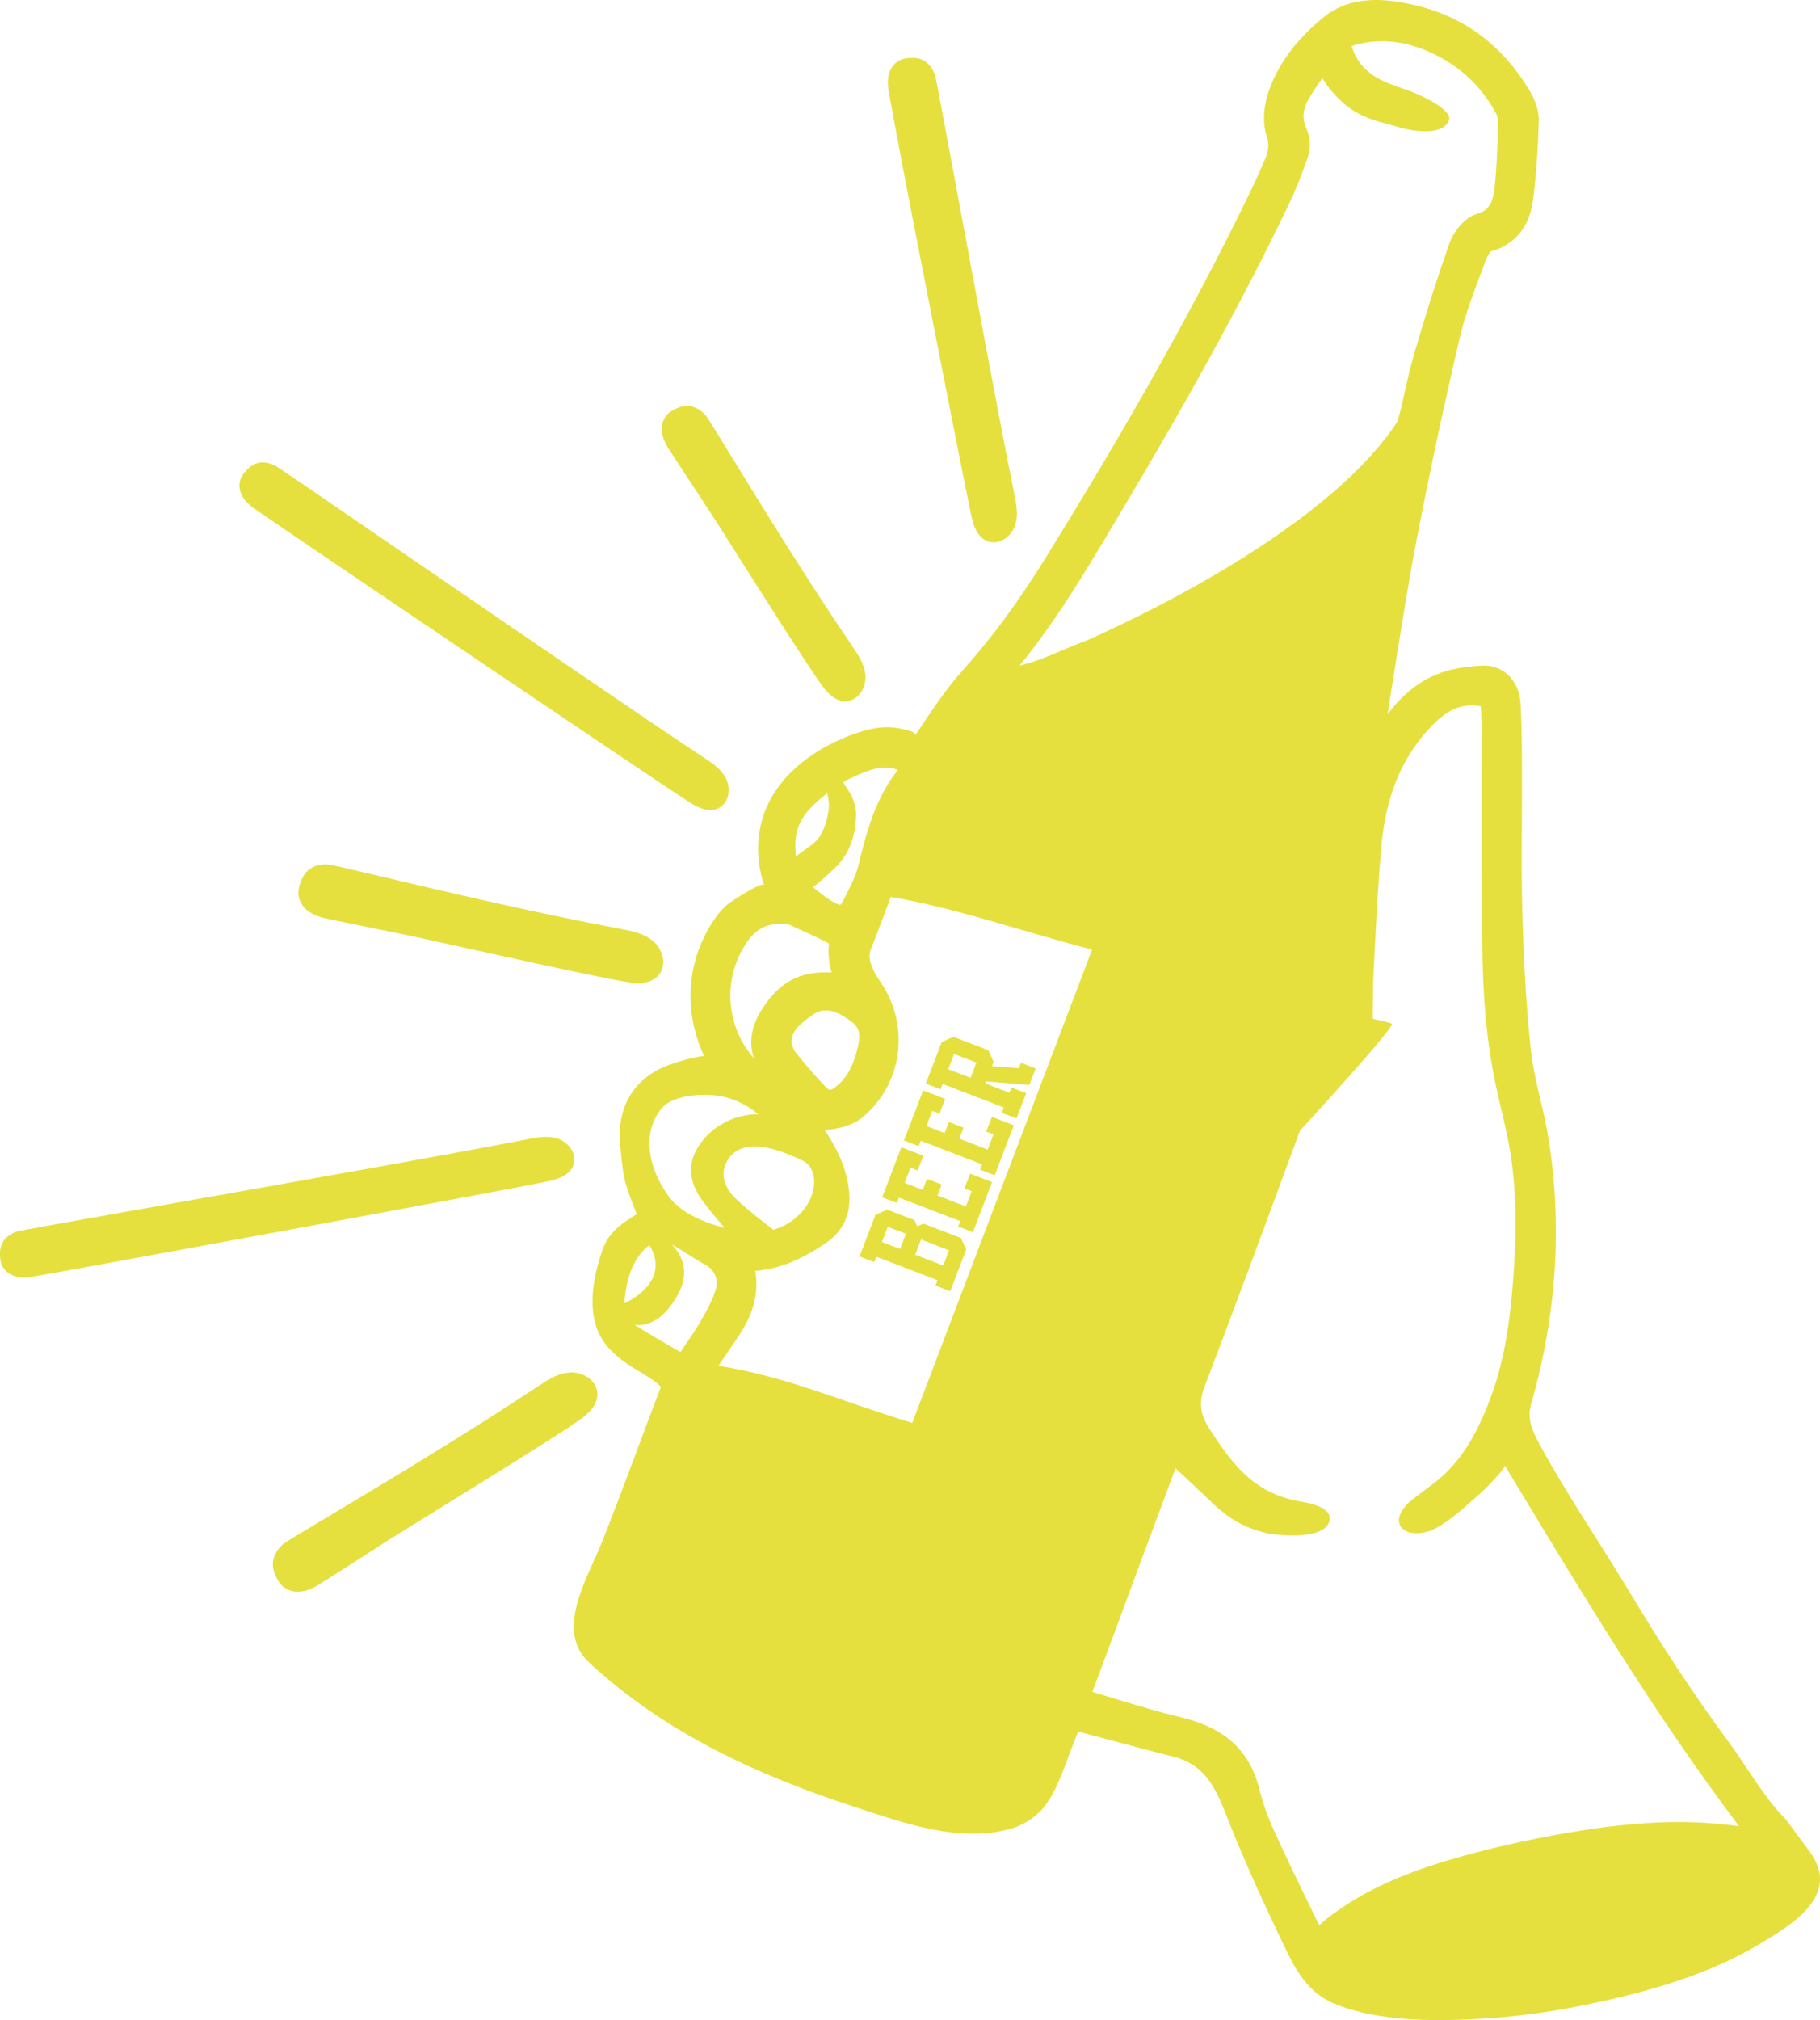<?xml version="1.0" encoding="UTF-8"?> <!-- Creator: CorelDRAW 2018 (64-Bit) --> <svg xmlns="http://www.w3.org/2000/svg" xmlns:xlink="http://www.w3.org/1999/xlink" xml:space="preserve" width="33.776mm" height="37.467mm" style="shape-rendering:geometricPrecision; text-rendering:geometricPrecision; image-rendering:optimizeQuality; fill-rule:evenodd; clip-rule:evenodd" viewBox="0 0 911.73 1011.37"> <defs> <style type="text/css"> <![CDATA[ .fil0 {fill:#E5E03E;fill-rule:nonzero} ]]> </style> </defs> <g id="Слой_x0020_1">  <g id="_2576350160720"> <path class="fil0" d="M450.68 75.37l1.16 6.22c2.57,13.74 30.04,154.53 34.66,176.19 1.12,5.31 3.14,11.63 8.73,13.36 0.86,0.28 1.73,0.4 2.6,0.4 4.82,0 9.21,-4.01 10.71,-8.64 1.68,-5.17 0.57,-10.63 -0.41,-15.45 -6.69,-32.88 -18.68,-97.63 -27.45,-144.9 -7.74,-41.78 -11.82,-63.63 -12.33,-65.06 -1.84,-5.11 -5.47,-8.18 -9.96,-8.45 -3.61,-0.2 -6.29,0.24 -8.19,1.4 -4.57,2.77 -6.28,8.07 -4.99,15.35 1.76,9.87 3.61,19.72 5.47,29.57z"></path> <path class="fil0" d="M127.44 254.64c7.47,5.18 14.97,10.27 22.47,15.37l6.68 4.54c11.6,7.88 170.01,115.02 188.37,126.82 3.21,2.07 7.09,4.17 10.89,4.17 1.48,0 2.92,-0.3 4.32,-1.05 5.2,-2.76 5.98,-9.91 3.45,-14.87 -2.42,-4.71 -6.92,-7.66 -10.91,-10.28 -27.85,-18.29 -97.81,-66.25 -148.9,-101.26 -46.09,-31.62 -64.99,-44.53 -66.22,-45.12 -4.78,-2.22 -9.39,-1.85 -12.68,1.09 -2.59,2.3 -4.15,4.54 -4.66,6.62 -1.21,5.08 1.28,9.9 7.17,13.97z"></path> <path class="fil0" d="M287.32 583.05c1.79,-5.63 -2.66,-11.28 -7.94,-13.04 -5.03,-1.63 -10.54,-0.57 -14.99,0.3 -32.6,6.45 -115.84,21.19 -176.63,31.95 -55.43,9.82 -78.14,13.87 -79.44,14.31 -4.97,1.76 -7.99,5.29 -8.27,9.65 -0.23,3.48 0.21,6.16 1.3,8 2.12,3.53 5.79,5.33 10.74,5.33 1.3,0 2.69,-0.13 4.17,-0.38 8.79,-1.53 17.55,-3.12 26.32,-4.71l8.43 -1.53c8.8,-1.59 201.32,-36.92 223.26,-41.47 5.17,-1.07 11.33,-3.02 13.04,-8.42z"></path> <path class="fil0" d="M350.31 248.12l5 7.6c2.15,3.27 7.08,11.04 13.24,20.76 13.22,20.84 33.19,52.37 42.28,65.43 3.01,4.31 7.11,9.16 12.58,9.16 0.3,0 0.6,-0.02 0.9,-0.06 6.11,-0.59 9.72,-7.19 9.22,-12.96 -0.46,-5.57 -3.78,-10.45 -6.46,-14.35 -22.49,-32.99 -46.72,-72.45 -61.18,-96.02 -8.27,-13.47 -11.66,-18.99 -12.52,-19.91 -3.72,-4.05 -8.34,-5.5 -12.65,-4 -3.43,1.22 -5.84,2.74 -7.14,4.54 -3.18,4.41 -2.7,10.06 1.38,16.38 5.06,7.83 10.21,15.63 15.36,23.43z"></path> <path class="fil0" d="M189.26 438.41c-16.35,-3.88 -23.63,-5.59 -25,-5.64 -6.02,-0.37 -10.59,2.18 -12.71,6.65 -1.7,3.56 -2.36,6.56 -1.98,8.93 0.93,5.81 5.65,9.77 13.63,11.45 11.01,2.33 22.06,4.57 33.08,6.81l6.72 1.35c4.22,0.86 14.15,3.07 26.57,5.81 27.89,6.18 66.08,14.63 83.18,17.65 2.18,0.39 4.57,0.72 6.89,0.72 3.99,0 7.84,-0.93 10.41,-4.08 4.21,-5.12 1.91,-12.9 -2.91,-16.95 -4.62,-3.9 -10.69,-5.04 -16.05,-6.03 -43,-8.02 -92.35,-19.69 -121.83,-26.67z"></path> <path class="fil0" d="M299.21 697.26c-0.54,-6.28 -6.95,-10.17 -12.96,-10.17 -0.32,0 -0.64,0.02 -0.95,0.03 -6.03,0.44 -11.16,3.85 -15.7,6.86 -36.48,24.25 -80.03,50.26 -106.07,65.8 -14.37,8.6 -20.76,12.42 -21.78,13.33 -4.44,3.99 -6.08,8.96 -4.48,13.64 1.27,3.74 2.88,6.37 4.82,7.81 2.08,1.55 4.46,2.33 7.06,2.33 3.24,0 6.85,-1.21 10.67,-3.63 8.71,-5.49 17.36,-11.04 26.02,-16.6l8.23 -5.29c3.7,-2.37 12.61,-7.87 23.71,-14.73 24.1,-14.88 57.11,-35.25 71.37,-44.92 4.96,-3.37 10.61,-8.05 10.07,-14.46z"></path> <path class="fil0" d="M867.04 913.75c-23.65,-2.92 -48.42,-1.8 -80.38,3.59 -21.86,3.7 -42.63,8.46 -61.74,14.15 -24.37,7.26 -42.92,16.03 -58.39,27.65 -1.91,1.43 -3.71,2.99 -5.6,4.69 -0.49,-0.85 -0.93,-1.71 -1.36,-2.58l-3.42 -7.03c-6.25,-12.85 -12.5,-25.72 -18.38,-38.77 -2.89,-6.38 -5.26,-13.18 -7.04,-20.2 -4.83,-19.1 -17.43,-30.43 -39.64,-35.63 -10.14,-2.4 -20.41,-5.49 -30.33,-8.5 -4.35,-1.31 -8.7,-2.63 -13.55,-4.08 8.54,-22.7 16.94,-45.45 25.35,-68.21l16.32 -43.78 15.31 14.4c10.46,10.41 18.12,15.27 30.86,18.21 3.9,0.89 30.13,3.95 31.08,-7.15 0.52,-6.02 -10.39,-8.07 -14.33,-8.74 -22.2,-3.7 -33.4,-16.67 -46.36,-37.15 -4.32,-6.86 -4.93,-12.7 -2.11,-20.13 15.46,-40.5 30.45,-81.16 45.45,-121.84l2.42 -6.56c0,0 48.65,-52.87 46.08,-53.67 -3.09,-0.96 -6.28,-1.68 -9.63,-2.39l0.04 -3.95c0.06,-6.76 0.11,-13.49 0.46,-20.23l0.52 -10.1c0.89,-17.44 1.79,-35.45 3.43,-53.03 2.35,-25.21 10.79,-44.82 25.76,-59.94 7.24,-7.29 13.71,-10.17 21.31,-9.53 1.6,0.16 2.42,0.31 2.52,0.29 0.09,0.29 0.21,0.93 0.26,2.15 0.38,10.55 0.46,21.08 0.49,31.63 0.09,26.05 0.09,52.12 0.09,78.16 -0.02,20.26 0.66,46.97 6.02,74 1.07,5.47 2.34,10.9 3.62,16.35 1.02,4.38 2.04,8.76 2.96,13.16 4.04,19.42 5.05,41.01 3.16,67.98 -1.28,18.54 -3.54,40.2 -10.61,60.14 -6.1,17.19 -14.55,34.33 -29.44,45.51 -3.85,2.89 -7.68,5.77 -11.46,8.74 -2.73,2.14 -8.28,8.36 -4.93,13.05 3.85,5.41 13.77,2.39 14.99,1.86 7.69,-3.45 14.04,-9.26 20.33,-14.73 2.99,-2.6 5.96,-5.21 8.7,-8.07 0.94,-0.98 8.56,-8.75 7.9,-9.85l6.44 10.63c34.21,56.6 69.48,115 110.98,170.05 -1.39,-0.2 -2.76,-0.37 -4.14,-0.54zm-410.05 -201.37c-38.74,-11.87 -61.8,-22.81 -97.07,-28.63 2.24,-3.41 8.32,-12.07 11.16,-16.54 6.63,-10.44 9.06,-20.46 7.26,-30.95 11.86,-0.97 23.39,-5.59 36.02,-14.41 8.14,-5.69 11.96,-14.26 11.03,-24.82 -1.09,-12.5 -6.47,-22.64 -12.24,-31.28 2.16,-0.11 12.67,-0.89 19.57,-6.88 19.25,-16.63 23.01,-44.49 9.23,-65.92 0,0 -3.33,-4.98 -4.11,-6.64 -2.45,-5.09 -2.83,-8.33 -1.38,-11.59 1.27,-2.82 9.76,-25.68 9.76,-25.68 31.76,5.32 63.57,16.62 100.86,26.38l-90.09 236.96zm-98.39 -67.05c-1.28,4.6 -3.73,9.29 -6.2,13.66 -3.31,5.88 -5.09,8.49 -8.92,14.1 -0.21,0.33 -2.62,3.81 -2.62,3.81 0,0 -18.15,-10.36 -23.05,-13.79 0,0 12.02,3.53 22.18,-15.75 5.74,-10.89 1.44,-19.09 -3.37,-24.26 3.67,1.87 12.94,8.18 16.17,9.79 5.02,2.48 7.24,7.25 5.81,12.44zm-45.74 7.14c1.04,-22.26 12.47,-29.1 12.47,-29.1 11.45,18.83 -12.47,29.1 -12.47,29.1zm18.26 -97.21c3.26,-4.1 8.93,-5.76 13.93,-6.55 2.8,-0.45 5.64,-0.62 8.48,-0.62 9.57,0 18.7,3.38 26.38,9.76 -12.52,-0.21 -25.12,6.86 -31.11,17.93 -6.63,12.3 1.1,22.65 3.63,26.05 3.31,4.44 6.92,8.66 10.55,12.87 -11.4,-2.94 -22.52,-7.94 -28.33,-16.2 -5.83,-8.29 -10.11,-18.64 -9.18,-28.95 0.47,-5.21 2.4,-10.17 5.66,-14.29zm42.37 -82.62c4.45,-6.88 9.99,-10.19 17.28,-10.19 1.19,0 2.44,0.1 3.73,0.27 0.92,0.13 2.38,0.86 3.8,1.56l4.28 1.97c4.11,1.84 8.21,3.68 12.67,6.14 -0.5,4.83 -0.04,9.63 1.38,14.45 -16.27,-0.78 -26.57,5.03 -35.23,18.97 -5.68,9.13 -5.99,17.04 -3.76,23.98 -4.31,-4.9 -7.61,-10.7 -9.61,-17.1 -4.24,-13.45 -2.24,-28.06 5.47,-40.04zm28.27 -62.56c2.64,-4.63 7.98,-9.28 12.58,-12.95 0,0 0.93,2.89 0.92,6.21 -0.01,2.21 -0.92,8.06 -3.23,12.99 -3.04,6.47 -7.67,7.64 -13.39,12.59 -0.09,-4.87 -1.31,-11.08 3.12,-18.84zm5.06 187.78c-2.21,7.17 -8.8,13.58 -15.4,16.34 -0.75,0.31 -1.5,0.62 -2.27,0.88 -0.22,0.08 -1.55,0.67 -1.71,0.54 0,0 -17.08,-12.74 -21.21,-18.09 -4.38,-5.67 -4.73,-11.43 -2.09,-16.14 8.48,-15.09 31.86,-3.04 37.76,-0.41 1.98,0.87 3.07,2.09 3.67,2.96 3,4.34 2.63,9.49 1.26,13.92zm-8.71 -71.61c-0.32,-0.39 -0.76,-1.64 -1.1,-2.55 -0.16,-0.44 -0.32,-0.87 -0.48,-1.3 -0.17,-5.76 3.26,-9.22 10.24,-14.1 4.73,-3.33 9.82,-4.12 19.29,2.81 4.01,2.92 5.56,5.76 3.48,13.95 -2.21,8.82 -5.42,14.56 -10.39,18.63 -3.32,2.71 -3.68,2.4 -5.99,0 -5.36,-5.56 -10.4,-11.67 -15.07,-17.44zm27.78 -129.12l-3.56 -5.47c2.89,-1.84 3.27,-1.74 6.93,-3.46 8.68,-4.05 14.58,-4.88 20.52,-2.78 -11.04,14.07 -15.61,30.5 -19.65,47.5 -1.18,4.98 -3.67,9.91 -6.3,15.13l-1.27 2.51c-0.98,1.96 -1.66,2.4 -1.64,2.41 -0.13,0.02 -0.85,0.02 -2.52,-0.88 -3.8,-1.98 -7.35,-4.86 -11.11,-7.94 4.02,-3.19 7.88,-6.6 11.49,-10.16 6.44,-6.36 9.81,-15.03 10.05,-25.76 0.09,-3.8 -0.93,-7.3 -2.93,-11.11zm132.7 -135.91l4.13 -6.92c34.82,-58.34 61.2,-106.69 83,-152.14 3.2,-6.69 6.24,-14.26 9.56,-23.82 1.44,-4.25 1.2,-9.5 -0.6,-13.38 -2.45,-5.25 -2.17,-10.13 0.89,-15.37 2.07,-3.56 4.43,-6.95 6.88,-10.41 1.34,2.13 2.67,4.08 4.16,5.87 11.54,13.82 20.68,14.79 36.05,19.15 3.74,1.04 19.5,4.28 23.1,-3.61 2.78,-6.1 -17.17,-14.25 -20.42,-15.35 -3.81,-1.3 -7.62,-2.6 -11.3,-4.17 -8.73,-3.77 -14.2,-9.46 -16.69,-17.37 -0.08,-0.25 -0.14,-0.48 -0.2,-0.67 0.09,-0.03 0.18,-0.07 0.29,-0.1 11.52,-3.58 23.57,-2.93 35.78,1.89 16.18,6.42 28.42,17.28 36.41,32.24 0.89,1.65 0.78,5.53 0.73,7.6 -0.27,9.89 -0.58,19.54 -1.59,28.93 -0.91,8.48 -3.07,11.76 -8.88,13.48 -6.59,1.97 -11.84,9.19 -13.91,15.07 -5.81,16.5 -11.54,34.45 -17.5,54.86 -1.98,6.77 -3.51,13.66 -5.06,20.58 -0.93,4.17 -1.84,8.33 -3.3,13.37 -38.27,58.42 -145.45,104.86 -154.54,109.2 -4.25,1.56 -8.42,3.33 -12.59,5.09 -4.99,2.11 -9.97,4.22 -15.07,5.94 -2.36,0.79 -4.74,1.48 -7.19,2.1 18.46,-22.63 33.39,-47.7 47.86,-72.07zm335.72 649.29c-10.81,-10.81 -19.09,-25.93 -28.19,-38.22 -17.72,-23.96 -34,-48.97 -49.33,-74.52 -14.91,-24.86 -31.79,-49.35 -45.58,-74.77 -4.22,-7.78 -6.14,-13.3 -4.17,-20.17 12.63,-44.04 15.61,-88.4 8.86,-131.86 -1.07,-6.89 -2.66,-13.72 -4.25,-20.54 -1.99,-8.49 -3.84,-16.49 -4.74,-24.63 -2.11,-19.48 -3.43,-40.35 -4.24,-67.64 -0.46,-15.24 -0.36,-30.5 -0.28,-45.75 0.04,-8.25 0.09,-16.5 0.06,-24.73l-0.02 -3.63c-0.02,-10.5 -0.05,-21.34 -0.73,-32.07 -0.75,-11.46 -8.84,-19.54 -19.88,-18.73 -10.48,0.59 -18.8,2.51 -25.44,5.88 -9.03,4.59 -15.79,11.09 -21.25,18.46 0.25,-1.7 0.5,-3.4 0.78,-5.1l2.7 -17.07c3.48,-21.98 7.08,-44.68 11.36,-66.82 6.4,-33.03 13.63,-66.74 21.47,-100.2 2.49,-10.67 6.56,-21.39 10.49,-31.76l2.57 -6.83c0.69,-1.88 2.02,-3.64 2.16,-3.84 12.1,-3.41 19.44,-12.17 21.23,-25.33 1.91,-14.1 2.58,-28.05 2.98,-39.85 0.21,-6.29 -2.71,-12.21 -4.48,-15.16 -13.54,-22.82 -32.85,-37.29 -57.42,-43.01 -13.93,-3.26 -31.78,-5.5 -45.95,6.03 -13.97,11.35 -23.34,24.24 -27.87,38.3 -2.36,7.34 -2.59,15.28 -0.59,21.21 1.33,3.91 1.09,7.09 -0.92,11.7l-1.38 3.17c-1.33,3.12 -2.69,6.24 -4.15,9.3 -27.68,57.52 -61.14,117.43 -105.32,188.56 -12.97,20.85 -26.13,38.66 -40.24,54.41 -8.92,9.96 -16.47,21.41 -23.13,31.51 -0.76,1.13 -1.13,1.37 -1.09,0.73 0.09,-1.7 -9.29,-3.17 -10.66,-3.31 -5.27,-0.52 -10.63,0.31 -15.68,1.86 -18.88,5.77 -37.94,17.71 -46.94,35.88 -5.89,11.89 -6.69,25.58 -3.14,38.28 0.29,0.98 0.6,1.95 0.97,2.92 -0.87,-2.32 -17.82,8.9 -19.19,10.21 -5.24,4.99 -9.2,11.63 -12.1,18.21 -8.12,18.43 -7.35,38.97 1.12,57.09 -4.8,0.34 -12.4,2.68 -16.33,4.01 -19.54,6.57 -27.48,22.43 -25.7,40.59 0.65,6.52 0.97,10.98 2.26,17.4 0.28,1.43 1.96,7.04 6.03,17.21 -13.51,8.01 -15.8,12.87 -18.74,22.73 -3.22,10.74 -5.21,24.25 -1.05,34.88 3.41,8.72 9.87,13.97 17.44,18.88 1.42,0.92 14.95,8.7 14.34,10.28 -9.95,25.85 -19.24,51.98 -29.54,77.7 -7.18,17.94 -23.62,43.94 -6.32,59.96 38.14,35.32 84.26,56.4 133.32,72.39 24.32,7.93 53.28,18.5 78.89,10.52 6.79,-2.12 13.34,-6.88 17.11,-12.42 4.2,-6.17 7.02,-13.12 9.57,-20.09 3.09,-8.41 2.92,-7.49 6.08,-15.86l11.51 3.08c12.38,3.32 24.35,6.52 36.37,9.55 18.53,4.68 22.66,20.34 29.1,36.14 7.22,17.72 15.05,35.19 23.34,52.43 7.37,15.37 12.76,29.32 29.83,35.8 22.18,8.43 50.06,8.13 73.4,6.71 25.39,-1.54 50.55,-6.19 75.16,-12.52 21.52,-5.54 42.79,-13.03 61.97,-24.37 17.37,-10.28 41.91,-25.02 25.72,-46.86l-12.13 -16.33z"></path> <path class="fil0" d="M475.41 625.96l-2.92 7.61 -14.03 -5.39 2.92 -7.61 14.03 5.39zm-21.58 -8.28l-2.92 7.61 -9.09 -3.49 2.92 -7.61 9.09 3.49zm-23.25 11.34l7.38 2.83 1.03 -2.67 30.67 11.77 -1.03 2.67 7.39 2.83 8 -20.84 -2.59 -5.82 -18.86 -7.24 -3.09 1.42 -1.34 -3.12 -13.75 -5.27 -5.81 2.59 -8 20.84zm11.36 -29.59l7.38 2.83 1.03 -2.67 30.67 11.77 -1.03 2.67 7.39 2.83 9.61 -25.05 -11.02 -4.23 -2.83 7.38 3.63 1.4 -2.92 7.61 -14.2 -5.45 2.11 -5.51 -7.38 -2.83 -2.12 5.51 -9.09 -3.49 2.92 -7.61 3.63 1.4 2.83 -7.39 -11.02 -4.23 -9.61 25.05zm10.92 -28.46l7.38 2.83 1.03 -2.67 30.67 11.77 -1.03 2.67 7.39 2.83 9.61 -25.05 -11.02 -4.23 -2.83 7.39 3.64 1.39 -2.92 7.61 -14.2 -5.45 2.11 -5.51 -7.39 -2.83 -2.11 5.51 -9.09 -3.49 2.92 -7.61 3.63 1.4 2.83 -7.39 -11.02 -4.23 -9.61 25.05zm36.27 -39l-2.92 7.61 -11.19 -4.29 2.92 -7.61 11.19 4.29zm-25.35 10.54l7.38 2.83 1.03 -2.67 30.67 11.77 -1.03 2.67 7.39 2.83 4.86 -12.67 -7.39 -2.83 -1 2.62 -12.1 -4.65 0.39 -1.02c0.5,0.06 7.72,0.66 21.67,1.8l3.18 -8.3 -7.39 -2.83 -1.04 2.73 -13.47 -1.07 0.8 -2.1 -2.59 -5.82 -17.55 -6.73 -5.81 2.59 -8 20.84z"></path> </g> </g> </svg> 